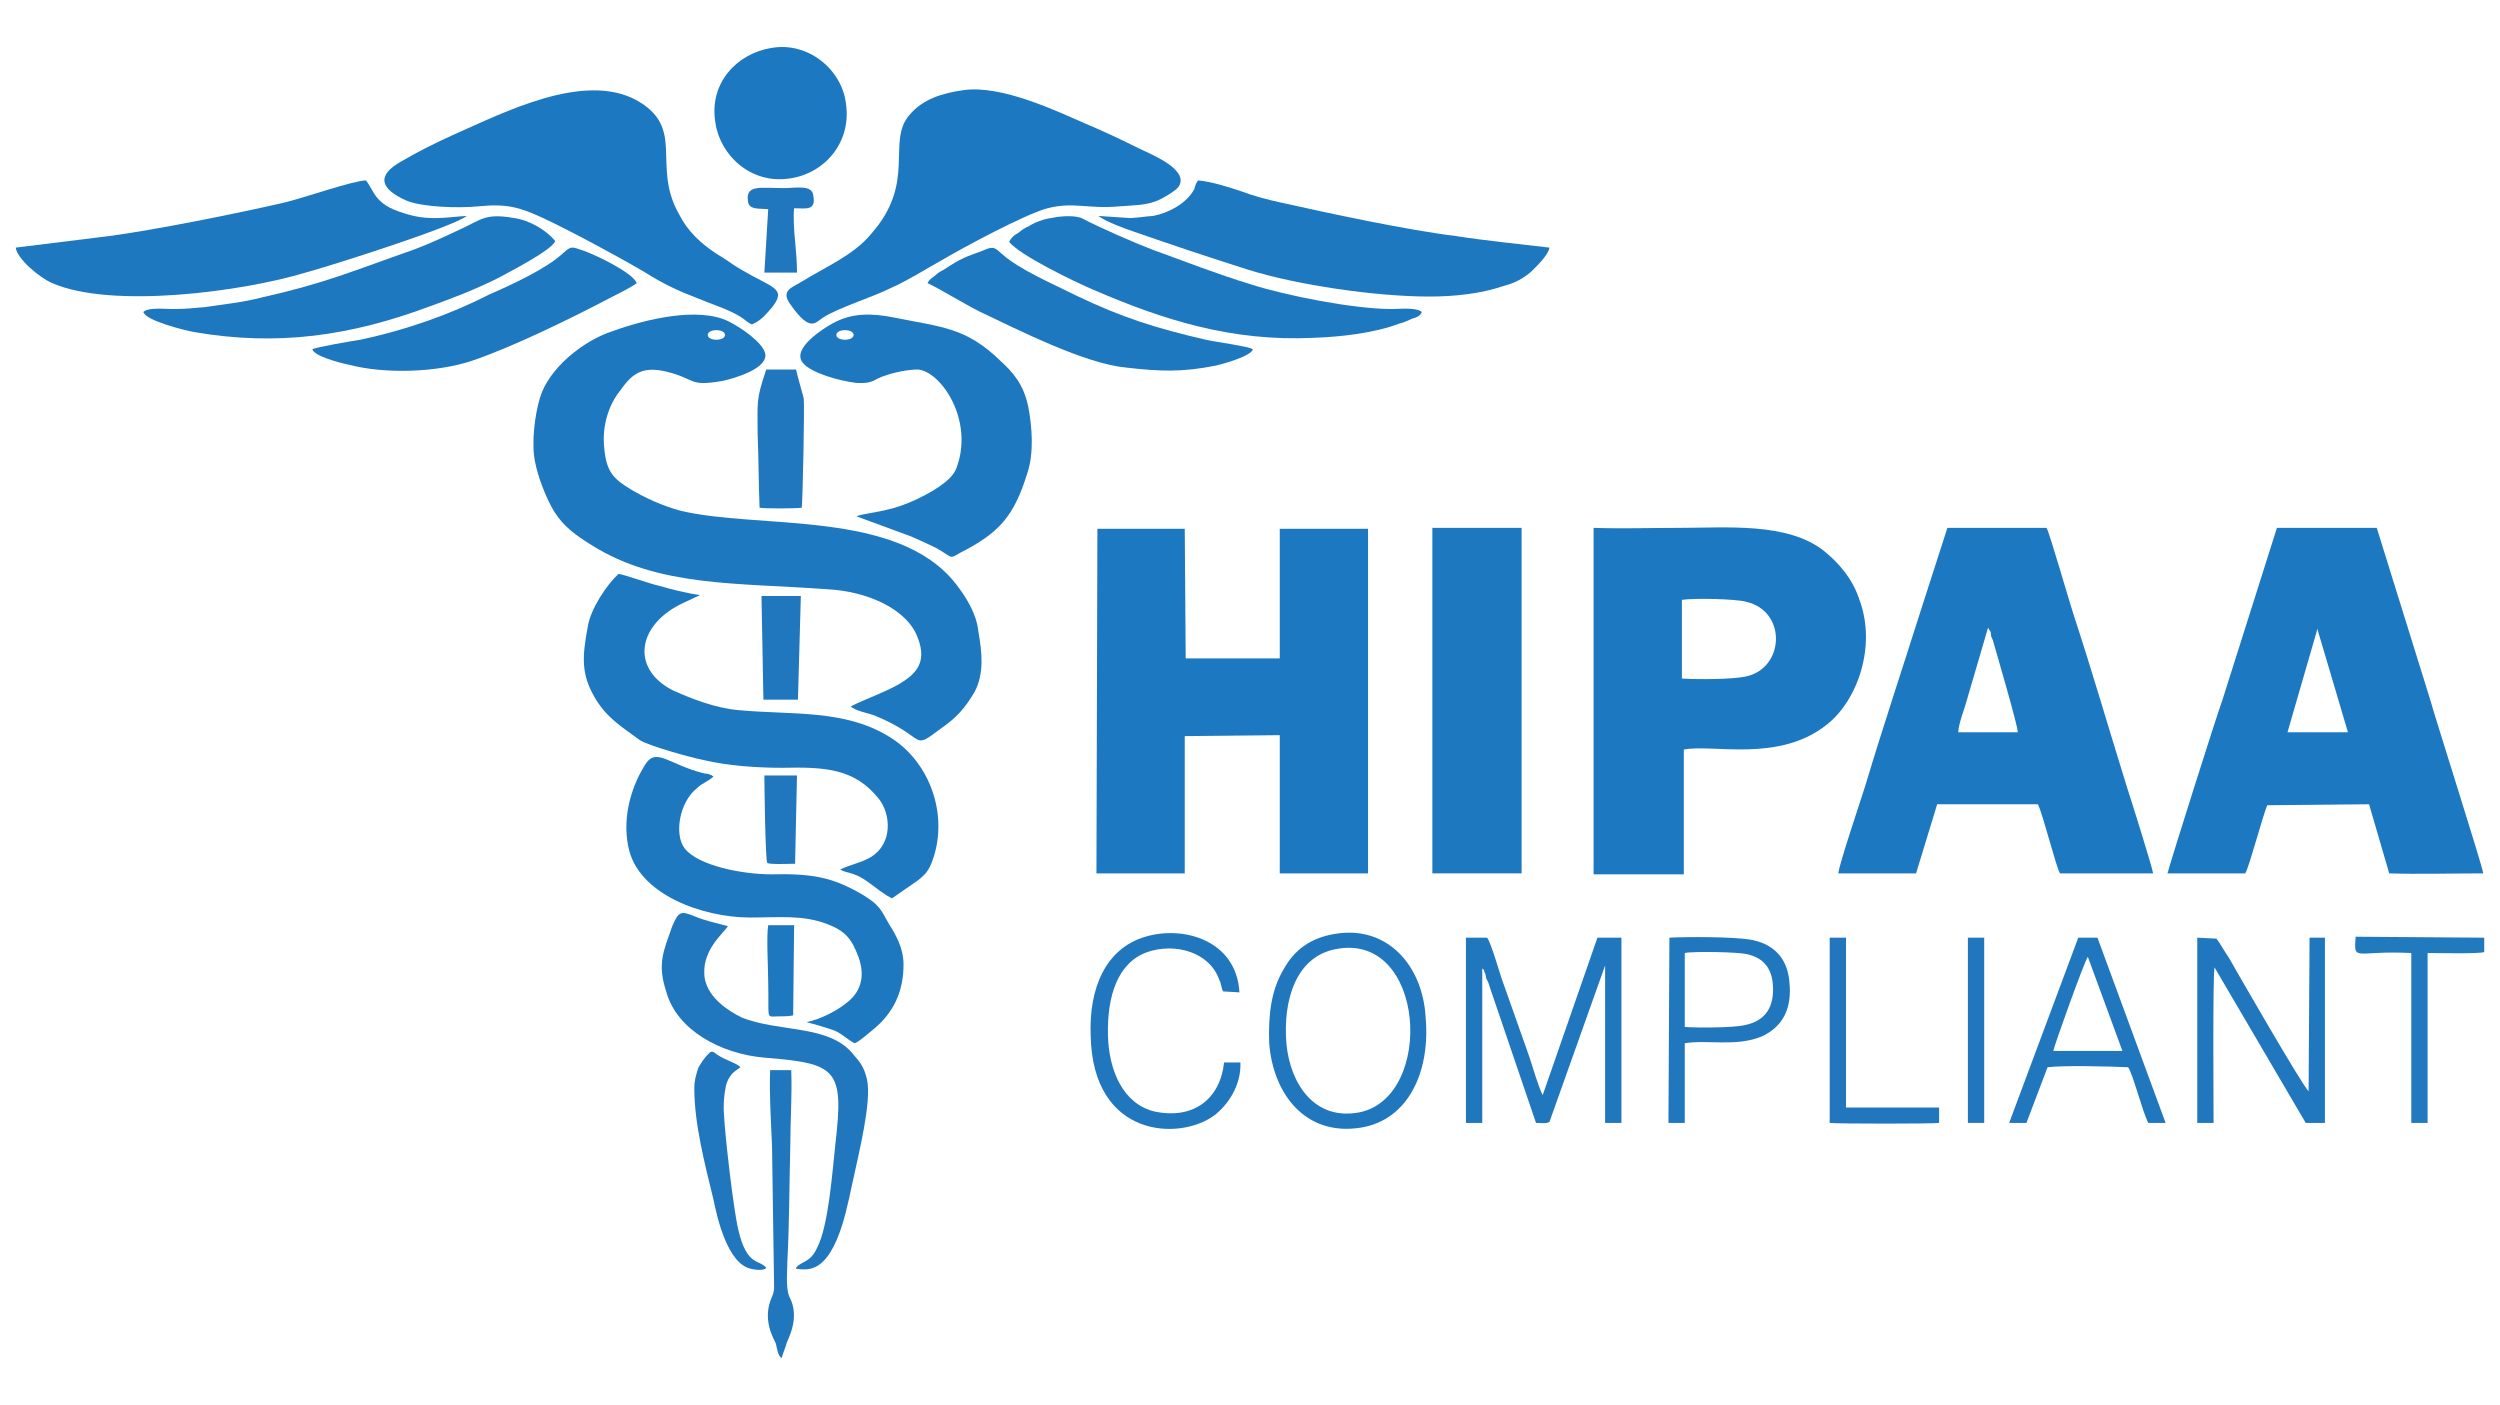 <?xml version="1.0" encoding="UTF-8"?>
<!DOCTYPE svg PUBLIC "-//W3C//DTD SVG 1.1//EN" "http://www.w3.org/Graphics/SVG/1.1/DTD/svg11.dtd">
<!-- Creator: CorelDRAW X7 -->
<svg xmlns="http://www.w3.org/2000/svg" xml:space="preserve" width="6.094in" height="3.425in" version="1.1" style="shape-rendering:geometricPrecision; text-rendering:geometricPrecision; image-rendering:optimizeQuality; fill-rule:evenodd; clip-rule:evenodd"
viewBox="0 0 2604 1464"
 xmlns:xlink="http://www.w3.org/1999/xlink">
 <defs>
  <style type="text/css">
   <![CDATA[
    .fil0 {fill:none}
    .fil1 {fill:#1C78C1}
    .fil2 {fill:#1D78BF}
    .fil3 {fill:#2077BE}
    .fil4 {fill:#2179BE}
    .fil5 {fill:#2276BE}
   ]]>
  </style>
 </defs>
 <g id="Layer_x0020_1">
  <rect class="fil0" width="2604" height="1464"/>
  <g id="_1946432568032">
   <polygon class="fil1" points="1142,910 1234,910 1234,767 1333,766 1333,910 1425,910 1425,551 1333,551 1333,686 1235,686 1234,551 1143,551 "/>
   <path class="fil1" d="M1660 911l94 0 0 -130c30,-6 99,14 149,-26 32,-25 52,-82 34,-130 -7,-22 -22,-39 -37,-51 -38,-30 -101,-24 -151,-24 -30,0 -59,1 -89,0l0 361zm92 -204c17,1 51,1 66,-2 41,-8 44,-68 1,-78 -11,-3 -54,-4 -67,-2l0 82z"/>
   <path class="fil1" d="M2258 910l81 0c4,-6 19,-63 23,-71l106 -1 21 72c29,1 67,0 98,0 -1,-8 -52,-168 -55,-180l-56 -180 -104 0 -57 180c-4,10 -55,171 -57,180zm125 -147l63 0 -32 -108c-2,6 2,-3 0,1l-31 107z"/>
   <path class="fil1" d="M1915 910l81 0 22 -72 105 0c6,13 19,66 23,72l97 0c-1,-7 -24,-80 -27,-89 -19,-61 -36,-120 -56,-181 -4,-12 -25,-85 -28,-90l-103 0c-1,1 -1,1 -1,2l-28 87c-19,60 -39,120 -57,180 -5,16 -27,81 -28,91zm125 -147l62 0c0,-7 -22,-82 -26,-96 -1,-2 -2,-4 -2,-6 0,-2 0,-2 -1,-4l-1 -1c-1,-2 0,-1 -1,-2l-24 82c-2,6 -7,20 -7,27z"/>
   <path class="fil2" d="M886 736c5,5 19,7 26,10 55,23 36,37 68,13 16,-11 25,-21 35,-38 10,-19 8,-40 4,-63 -2,-19 -13,-36 -23,-49 -61,-79 -206,-57 -288,-77 -18,-5 -36,-13 -51,-22 -18,-11 -26,-18 -28,-45 -2,-22 5,-43 16,-57 12,-17 22,-27 48,-21 33,8 23,16 59,10 14,-3 47,-13 45,-28 -2,-12 -26,-28 -38,-34 -32,-16 -88,-2 -121,10 -31,10 -67,39 -76,70 -5,17 -9,46 -5,66 3,16 12,39 20,52 10,16 23,25 39,35 70,44 152,39 246,46 40,2 83,20 94,51 10,26 -3,38 -20,48 -16,9 -34,15 -50,23zm-140 -392c5,0 9,2 9,5 0,3 -4,5 -9,5 -5,0 -9,-2 -9,-5 0,-3 4,-5 9,-5z"/>
   <path class="fil1" d="M783 338c10,-4 16,-12 22,-19 14,-19 -1,-19 -33,-38 -9,-5 -16,-11 -25,-16 -17,-11 -31,-24 -40,-42 -29,-51 8,-90 -45,-119 -55,-29 -137,13 -189,36 -20,9 -38,18 -55,28 -27,15 -22,29 5,41 17,7 55,8 75,6 30,-3 43,1 67,12 28,13 80,41 107,57 19,12 34,19 55,27 14,6 31,11 44,19 5,3 7,6 12,8z"/>
   <path class="fil1" d="M1003 94c-21,3 -42,9 -56,26 -24,28 8,70 -40,124 -18,22 -49,35 -73,50 -10,6 -21,9 -11,23 21,30 26,19 34,14 15,-10 51,-21 71,-31 18,-8 35,-19 53,-29 22,-13 87,-48 110,-54 27,-7 42,1 75,-2 13,-1 26,-1 37,-5 6,-2 22,-11 25,-16 10,-17 -26,-32 -41,-39 -18,-9 -37,-18 -56,-26 -30,-13 -88,-41 -128,-35z"/>
   <polygon class="fil2" points="1492,910 1585,910 1585,550 1492,550 "/>
   <path class="fil2" d="M875 906c6,4 14,2 29,13 7,5 18,14 25,17l26 -18c11,-8 14,-14 18,-27 14,-47 -7,-100 -48,-124 -46,-28 -101,-22 -155,-27 -25,-2 -50,-12 -70,-21 -44,-23 -36,-69 12,-91l17 -8c-15,-2 -30,-6 -44,-10 -6,-1 -37,-12 -41,-12 -12,11 -29,36 -32,55 -6,32 -7,50 8,75 12,20 27,29 46,43 9,6 52,18 67,21 26,6 55,8 82,8 45,-1 75,1 100,32 13,16 15,47 -8,61 -10,6 -22,8 -32,13z"/>
   <path class="fil3" d="M1391 973c-26,4 -43,17 -54,37 -13,22 -16,47 -15,77 4,52 37,97 95,88 51,-8 73,-60 68,-115 -3,-54 -40,-96 -94,-87zm0 16c-41,8 -55,53 -51,99 4,41 29,80 76,71 79,-16 69,-189 -25,-170z"/>
   <path class="fil2" d="M16 258c1,11 24,31 38,37 62,27 198,9 264,-11 26,-7 152,-47 168,-59 -21,1 -39,6 -66,-3 -30,-9 -30,-22 -39,-34 -13,0 -64,18 -85,23 -47,11 -137,29 -183,35 -32,4 -64,8 -97,12z"/>
   <path class="fil2" d="M1174 227l-30 -2c8,6 27,13 36,16 43,15 76,26 120,40 51,16 133,28 189,28 26,0 54,-3 77,-11 12,-3 21,-8 29,-15 4,-4 18,-17 19,-25 -33,-4 -65,-7 -97,-12 -50,-6 -134,-24 -183,-35 -14,-3 -29,-7 -42,-12 -12,-4 -31,-10 -44,-11 -2,2 -3,5 -4,9 -8,15 -27,25 -43,28 -5,0 -22,3 -27,2z"/>
   <path class="fil2" d="M892 538l57 21c9,4 16,7 26,12 18,10 13,12 25,5 41,-21 56,-38 70,-83 7,-21 5,-48 1,-69 -5,-24 -16,-36 -29,-48 -36,-35 -61,-35 -110,-45 -25,-5 -45,-5 -65,6 -9,5 -43,26 -31,41 9,11 39,19 56,21 19,1 17,-4 31,-8 8,-3 23,-6 33,-6 24,2 59,53 40,103 -5,14 -30,27 -43,33 -9,4 -19,8 -29,10 -6,2 -29,5 -32,7zm-12 -194c5,0 9,2 9,5 0,3 -4,5 -9,5 -5,0 -9,-2 -9,-5 0,-3 4,-5 9,-5z"/>
   <path class="fil2" d="M781 956c31,0 55,-3 81,7 18,7 25,15 32,34 7,19 3,35 -10,46 -10,9 -29,19 -44,22 8,2 18,5 27,8 9,3 15,10 23,14 4,-1 14,-10 19,-14 21,-17 32,-39 32,-68 0,-17 -8,-31 -15,-42 -9,-16 -10,-20 -28,-31 -31,-18 -52,-22 -95,-21 -30,0 -76,-9 -90,-27 -11,-14 -6,-48 13,-63 5,-5 12,-7 17,-12 -3,-2 -6,-3 -9,-3 -38,-9 -51,-29 -63,-8 -13,21 -23,52 -17,83 9,51 78,75 127,75z"/>
   <path class="fil2" d="M1051 252c11,14 69,42 88,50 74,32 145,54 229,50 29,-1 64,-5 90,-15 5,-1 8,-3 13,-5 4,-1 9,-3 10,-7 -6,-5 -23,-3 -31,-3 -40,0 -111,-14 -148,-26 -33,-10 -69,-24 -102,-36 -16,-6 -55,-23 -72,-32 -7,-4 -23,-3 -32,-1 -9,1 -19,5 -25,9 -5,2 -7,4 -11,7 -4,2 -7,5 -9,9z"/>
   <path class="fil2" d="M149 325c2,9 42,19 53,21 87,15 163,4 246,-27 25,-9 48,-18 70,-29 11,-6 58,-30 60,-39 -9,-11 -27,-22 -44,-24 -29,-5 -33,2 -55,12 -17,8 -32,15 -48,21 -63,22 -92,35 -159,50 -19,5 -39,7 -59,10 -12,1 -20,2 -33,2 -8,0 -26,-2 -31,3z"/>
   <path class="fil2" d="M325 364c2,7 28,14 38,16 38,10 92,8 128,-4 42,-14 105,-45 145,-66 6,-3 22,-11 27,-15 -4,-11 -44,-30 -56,-34 -12,-4 -12,-5 -21,3 -17,16 -54,33 -77,43 -41,21 -87,37 -134,47 -7,1 -48,8 -50,10z"/>
   <path class="fil2" d="M966 295c13,6 37,21 55,30 40,19 109,54 152,58 35,4 58,5 93,-2 9,-2 37,-10 39,-17 -3,-3 -41,-8 -49,-10 -52,-12 -87,-23 -135,-46 -26,-13 -59,-27 -77,-43 -8,-7 -9,-9 -20,-4 -19,7 -23,8 -41,20 -2,1 -6,3 -9,6 -5,4 -6,4 -8,8z"/>
   <path class="fil3" d="M829 1321c0,0 0,0 0,1 1,0 1,0 1,0 5,1 12,1 17,-1 28,-10 37,-74 42,-94 5,-24 19,-79 14,-102 -3,-13 -7,-18 -14,-26 -25,-32 -78,-23 -117,-39 -14,-7 -34,-20 -38,-40 -5,-29 20,-48 24,-55 -11,-3 -25,-6 -34,-10 -15,-6 -17,-6 -24,10 -9,26 -16,39 -6,69 11,39 56,64 102,68 76,6 83,12 74,90 -3,27 -7,85 -19,108 -7,16 -17,14 -22,21z"/>
   <path class="fil1" d="M803 50c-36,6 -65,37 -58,78 5,34 37,64 77,58 37,-5 65,-38 59,-78 -4,-35 -39,-65 -78,-58z"/>
   <path class="fil3" d="M1738 1170l17 0 0 -83c24,-4 53,4 80,-7 22,-10 32,-29 29,-57 -2,-25 -17,-40 -41,-44 -18,-3 -65,-3 -84,-2l-1 193zm17 -100c13,1 51,1 63,-2 19,-4 29,-16 29,-37 0,-21 -9,-33 -28,-37 -9,-2 -55,-3 -64,-1l0 77z"/>
   <path class="fil3" d="M1527 1170l17 0 0 -161c2,2 0,0 2,2 0,1 0,2 1,3 0,1 1,3 1,5 2,4 3,6 4,10l48 141c5,0 11,1 14,-1l58 -163 0 164 17 0 0 -193 -25 0 -57 164c-4,-7 -11,-31 -14,-40l-29 -82c-3,-9 -11,-37 -15,-42l-22 0 0 193z"/>
   <path class="fil3" d="M2093 1170l18 0 22 -58c16,-2 62,-1 84,0 5,7 15,47 21,58l18 0 -71 -193 -20 0 -72 193zm46 -75l72 0 -36 -98c-3,3 -35,92 -36,98z"/>
   <path class="fil3" d="M2289 1170l17 0c0,-11 -1,-153 1,-162l95 162 20 0 0 -193 -16 0 -1 160c-6,-5 -74,-123 -83,-139 -5,-7 -9,-15 -13,-20l-20 -1 0 193z"/>
   <path class="fil3" d="M1292 1107l-17 0c-4,38 -32,60 -73,51 -32,-8 -47,-42 -48,-79 -1,-41 10,-76 41,-87 29,-10 65,0 75,29 2,3 2,9 4,12l17 1c-3,-54 -58,-70 -98,-58 -41,12 -59,53 -57,103 2,107 93,110 129,83 13,-10 28,-30 27,-55z"/>
   <path class="fil3" d="M791 529c5,1 37,1 44,0 1,-11 3,-107 2,-114 -2,-8 -6,-21 -8,-30l-31 0c-11,32 -9,34 -9,68 1,25 1,50 2,76z"/>
   <path class="fil3" d="M723 1134c0,37 11,79 20,116 4,20 15,67 39,72 9,2 13,1 15,0 0,0 1,-1 1,-1 -7,-9 -20,-1 -29,-39 -5,-20 -14,-98 -15,-120 -1,-11 0,-21 2,-31 4,-14 12,-16 15,-19 -3,-4 -15,-7 -24,-13 -4,-3 -6,-5 -9,-1 -3,2 -9,11 -11,15 -2,7 -4,12 -4,21z"/>
   <path class="fil3" d="M814 1415c1,-4 4,-11 5,-15 1,-4 15,-27 3,-49 -4,-9 -2,-28 -2,-38 2,-36 2,-81 3,-118 0,-26 2,-54 1,-80l-22 0c-1,26 1,54 2,80l2 137c0,9 1,12 -2,19 -11,24 2,44 4,49 1,4 2,13 6,15z"/>
   <path class="fil4" d="M2512 993l0 177 17 0 0 -177c10,0 53,1 59,-1l0 -15 -134 -1c-2,27 -1,14 58,17z"/>
   <path class="fil5" d="M1906 1170c6,1 109,1 114,0l0 -16 -97 0 0 -177 -17 0 0 193z"/>
   <polygon class="fil3" points="795,729 831,729 834,621 793,621 "/>
   <path class="fil3" d="M800 218l-4 66 34 0c0,-10 -1,-23 -2,-33 -1,-8 -2,-27 -1,-34 12,0 23,3 20,-13 -1,-12 -18,-8 -31,-8 -24,0 -40,-4 -37,14 1,9 12,7 21,8z"/>
   <polygon class="fil3" points="2050,1170 2067,1170 2067,977 2050,977 "/>
   <path class="fil3" d="M828 900l2 -92 -34 0c0,6 1,89 3,91 1,2 24,1 29,1z"/>
   <path class="fil2" d="M826 1058l1 -94 -27 0c-2,11 0,46 0,59 1,41 -3,36 11,36 5,0 10,0 15,-1z"/>
  </g>
 </g>
</svg>